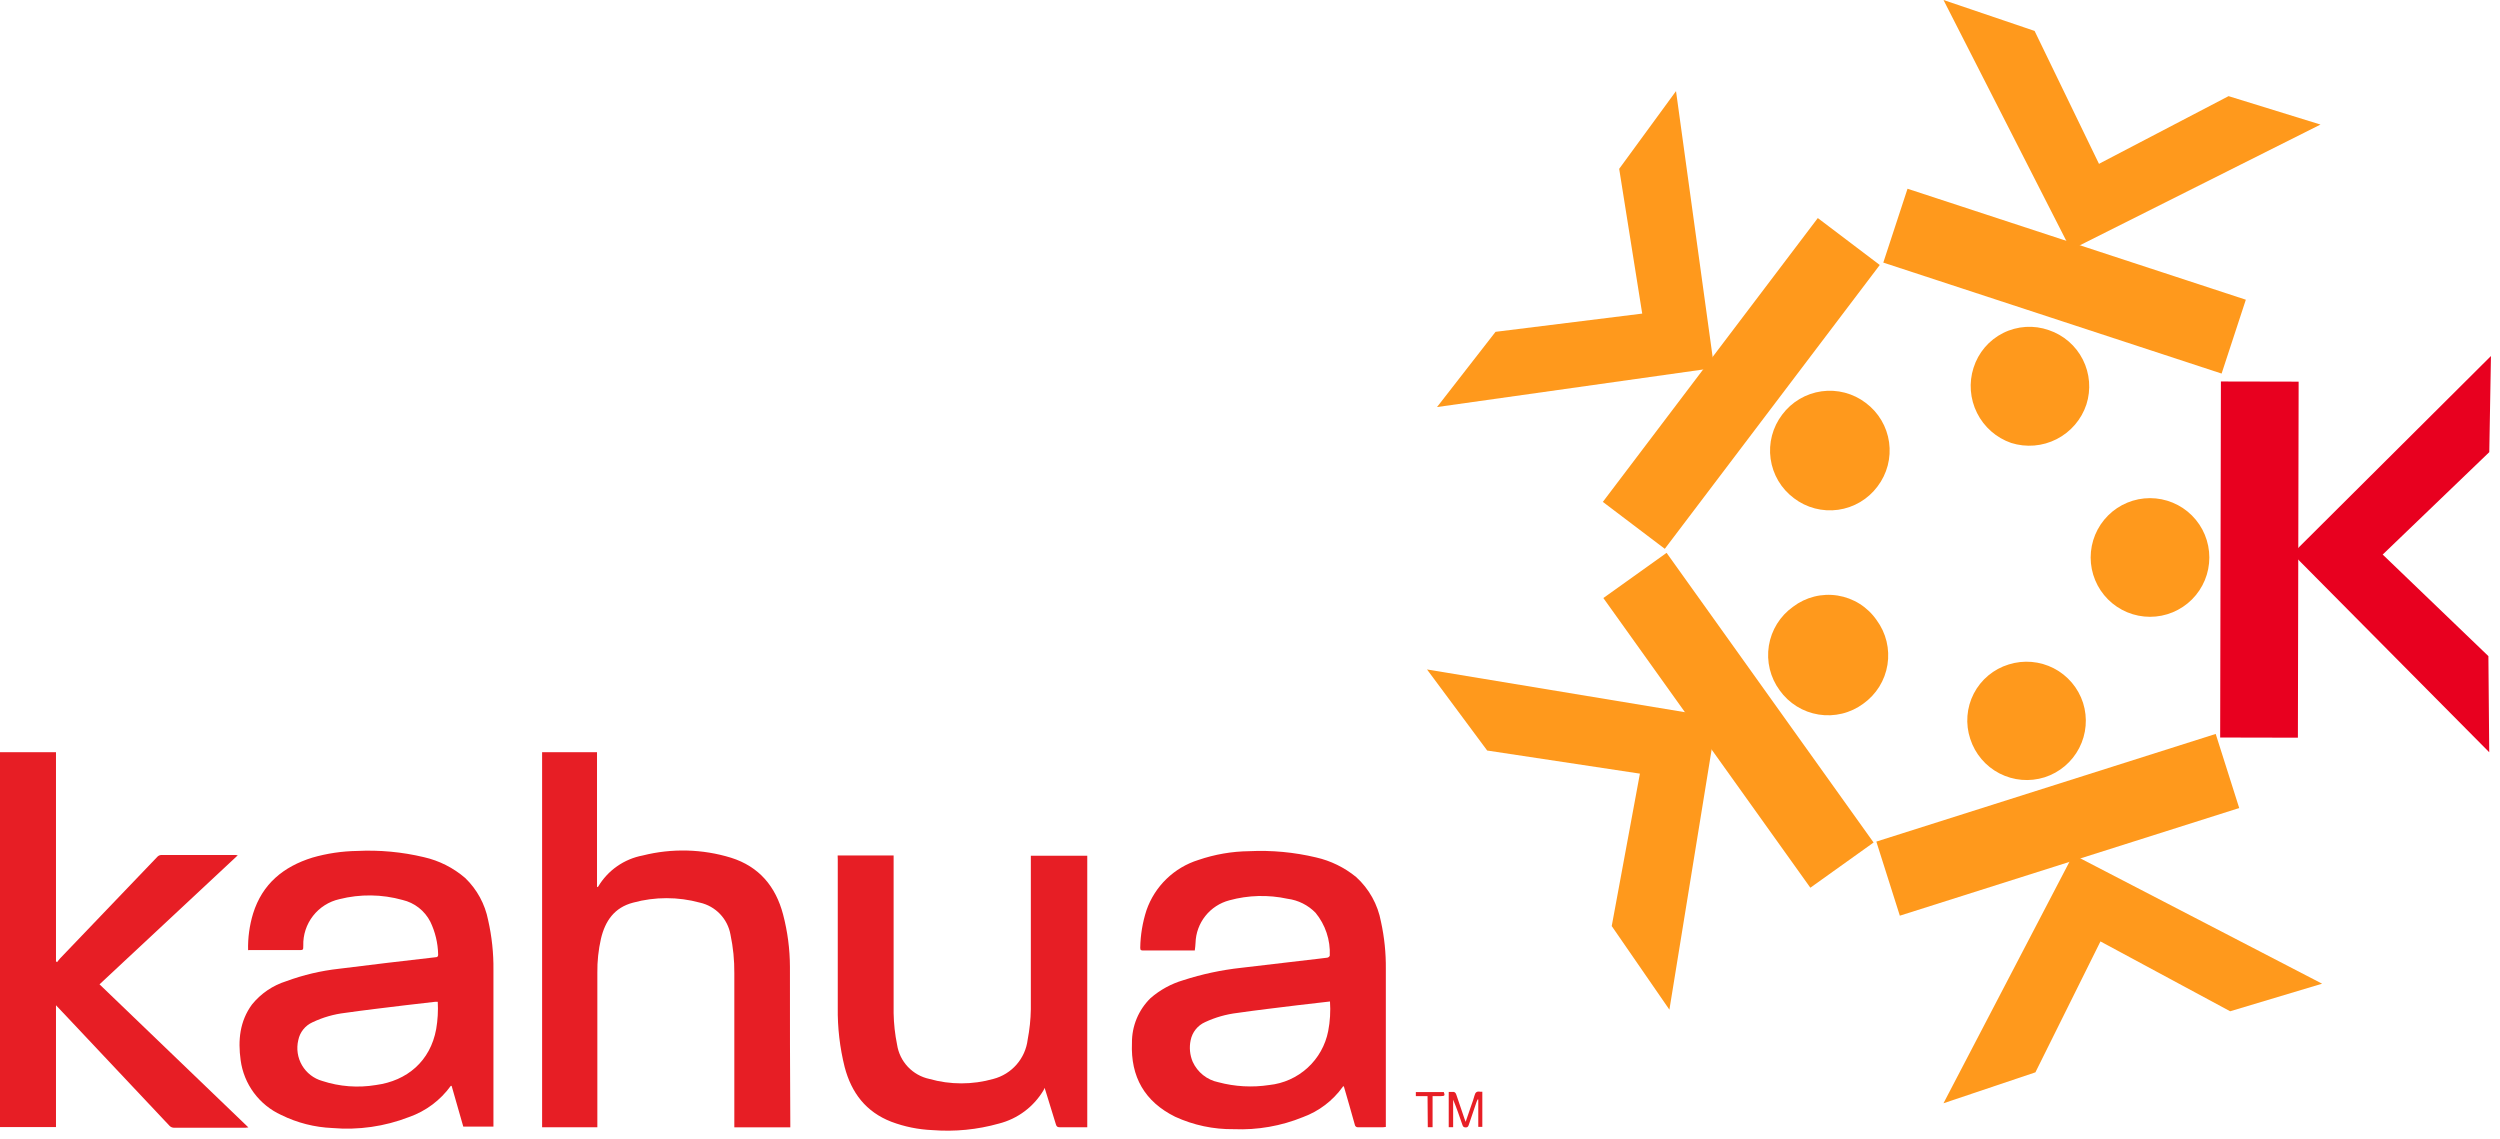 <?xml version="1.0" encoding="UTF-8"?>
<svg viewBox="0 0 226 103" xmlns="http://www.w3.org/2000/svg">
<path d="m39.574 90.562c-0.077-0.006-0.154-0.006-0.231 0l-2.778 0.321c-1.788 0.219-3.577 0.427-5.359 0.68-1.028 0.12-2.029 0.409-2.964 0.855-0.325 0.148-0.611 0.37-0.833 0.65-0.222 0.28-0.374 0.608-0.444 0.958-0.185 0.775-0.064 1.591 0.338 2.279 0.403 0.688 1.055 1.193 1.821 1.41 1.566 0.515 3.233 0.643 4.859 0.371 2.812-0.377 4.921-2.154 5.449-5.061 0.14-0.819 0.187-1.651 0.141-2.48v0.017zm-17.146-4.639c-0.029-1.128 0.123-2.254 0.45-3.335 0.838-2.688 2.744-4.246 5.365-5.061 1.315-0.379 2.675-0.581 4.043-0.602 2.028-0.098 4.059 0.091 6.034 0.562 1.38 0.313 2.662 0.96 3.734 1.884 1.067 1.028 1.792 2.359 2.075 3.813 0.334 1.476 0.495 2.986 0.478 4.499v13.873 0.287h-2.727c-0.349-1.22-0.703-2.446-1.052-3.678h-0.079c-0.939 1.298-2.251 2.28-3.762 2.812-2.208 0.86-4.585 1.2-6.945 0.996-1.602-0.067-3.173-0.468-4.611-1.176-0.984-0.448-1.837-1.139-2.481-2.007-0.643-0.869-1.055-1.887-1.197-2.958-0.247-1.788-0.084-3.509 1.024-5.022 0.802-0.993 1.88-1.727 3.099-2.109 1.538-0.568 3.139-0.945 4.769-1.125 2.902-0.371 5.809-0.703 8.717-1.04 0.174 0 0.259-0.068 0.247-0.259-0.023-1.025-0.264-2.034-0.709-2.958-0.251-0.489-0.605-0.919-1.038-1.258-0.433-0.339-0.935-0.58-1.47-0.705-1.864-0.521-3.832-0.547-5.708-0.073-0.947 0.212-1.79 0.747-2.386 1.512-0.596 0.765-0.908 1.714-0.881 2.683 0 0.41 0 0.41-0.422 0.41h-4.544l-0.022 0.034z" fill="#E71E25"/>
<path d="m120.23 90.534-3.008 0.349c-1.789 0.225-3.583 0.427-5.365 0.686-1.007 0.12-1.989 0.399-2.908 0.827-0.336 0.148-0.631 0.375-0.86 0.662s-0.385 0.625-0.456 0.985c-0.136 0.65-0.072 1.327 0.186 1.94 0.213 0.469 0.534 0.881 0.936 1.203 0.403 0.322 0.876 0.543 1.381 0.647 1.501 0.402 3.069 0.488 4.606 0.253 1.291-0.136 2.506-0.682 3.464-1.558 0.959-0.876 1.611-2.037 1.861-3.312 0.171-0.883 0.225-1.785 0.163-2.683zm-12.203-4.611h-4.656c-0.192 0-0.304 0-0.293-0.259 0.02-1.146 0.21-2.283 0.563-3.374 0.372-1.073 0.99-2.044 1.806-2.834 0.815-0.79 1.805-1.378 2.889-1.716 1.48-0.507 3.031-0.775 4.595-0.793 2.028-0.097 4.059 0.092 6.034 0.562 1.33 0.302 2.571 0.909 3.627 1.771 1.174 1.066 1.964 2.489 2.25 4.049 0.306 1.398 0.453 2.826 0.438 4.257v13.964 0.326c-0.082 0.014-0.164 0.023-0.247 0.028h-2.25c-0.035 6e-3 -0.072 4e-3 -0.107-5e-3 -0.036-9e-3 -0.069-0.025-0.097-0.047-0.029-0.022-0.054-0.05-0.071-0.081-0.018-0.032-0.03-0.067-0.034-0.103-0.32-1.153-0.652-2.3-0.99-3.464-0.045 0-0.09 0-0.106 0.056-0.894 1.244-2.14 2.193-3.577 2.722-1.985 0.811-4.122 1.185-6.265 1.096-1.829 0.024-3.641-0.36-5.303-1.124-2.756-1.367-4.032-3.611-3.903-6.67-8e-3 -0.756 0.137-1.505 0.427-2.203 0.29-0.698 0.719-1.33 1.26-1.857 0.853-0.739 1.854-1.287 2.936-1.608 1.707-0.554 3.468-0.931 5.252-1.125 2.008-0.242 4.021-0.472 6.035-0.709 0.562-0.068 1.169-0.129 1.748-0.208 0.085 0 0.231-0.129 0.225-0.191 0.063-1.402-0.394-2.777-1.282-3.863-0.677-0.698-1.571-1.146-2.536-1.271-1.74-0.378-3.546-0.33-5.264 0.141-0.856 0.226-1.616 0.722-2.166 1.415-0.551 0.693-0.862 1.546-0.887 2.431 0 0.225-0.045 0.444-0.068 0.686" fill="#E71E25"/>
<path d="m53.97 68v12.198c0.062-0.028 0.101-0.034 0.107-0.051 0.433-0.728 1.016-1.355 1.711-1.839 0.694-0.485 1.484-0.816 2.316-0.973 2.629-0.662 5.388-0.592 7.98 0.203 2.536 0.798 4.038 2.592 4.707 5.129 0.407 1.549 0.615 3.144 0.619 4.746 0 4.735 0 9.47 0.034 14.211v0.287h-5.061v-0.389-13.541c0.011-1.175-0.106-2.348-0.349-3.498-0.125-0.699-0.454-1.346-0.945-1.859-0.491-0.513-1.123-0.87-1.816-1.026-1.977-0.54-4.063-0.54-6.04 0-1.687 0.439-2.525 1.648-2.907 3.262-0.229 1.009-0.339 2.042-0.326 3.076v13.969h-4.994v-33.905h4.966z" fill="#E71E25"/>
<path d="m5.061 90.872v11.017h-5.061v-33.888h5.061v18.907l0.101 0.068c0.09-0.112 0.174-0.236 0.276-0.343 2.924-3.059 5.854-6.12 8.79-9.183 0.087-0.092 0.205-0.148 0.332-0.158h6.748c0.062 0.006 0.124 0.016 0.185 0.028l-12.496 11.663 13.457 12.935c-0.124 0-0.197 0.028-0.264 0.028h-6.484c-0.145-7e-3 -0.282-0.069-0.382-0.175-3.104-3.291-6.203-6.583-9.296-9.875l-0.928-0.979" fill="#E71E25"/>
<path d="m75.722 77.335h5.061v0.41 13.845c0.018 0.96 0.123 1.916 0.315 2.857 0.115 0.749 0.456 1.446 0.976 1.997 0.52 0.551 1.196 0.932 1.937 1.09 1.893 0.537 3.899 0.537 5.792 0 0.813-0.213 1.543-0.665 2.095-1.298 0.553-0.633 0.902-1.417 1.003-2.251 0.174-0.905 0.27-1.823 0.287-2.744v-13.446-0.439h5.101v24.547h-0.247-2.249c-0.219 0-0.287-0.079-0.343-0.27-0.292-0.975-0.59-1.942-0.894-2.902-0.028-0.096-0.056-0.185-0.124-0.388-0.045 0.107-0.056 0.146-0.079 0.186-0.441 0.749-1.026 1.404-1.72 1.926-0.695 0.522-1.486 0.901-2.329 1.116-1.955 0.55-3.992 0.75-6.017 0.591-1.268-0.053-2.519-0.307-3.706-0.754-2.3-0.889-3.61-2.615-4.223-4.943-0.44-1.761-0.65-3.572-0.624-5.387v-13.39l-0.011-0.354z" fill="#E71E25"/>
<path d="m132.5 101.4c0.18-0.528 0.344-0.995 0.501-1.462 0.101-0.298 0.219-0.591 0.292-0.894 0.074-0.304 0.22-0.405 0.506-0.354 0.068 0.006 0.136 0.006 0.203 0v3.177h-0.366v-2.474h-0.061c-0.036 0.067-0.066 0.136-0.09 0.208-0.237 0.68-0.462 1.361-0.692 2.041-0.051 0.146-0.079 0.276-0.293 0.276-0.213 0-0.253-0.096-0.309-0.259-0.253-0.753-0.517-1.507-0.827-2.249v2.491h-0.399v-3.189c0.113 0.009 0.225 0.009 0.338 0 0.202-0.028 0.286 0.068 0.348 0.247 0.236 0.72 0.484 1.434 0.731 2.154l0.118 0.309" fill="#E71E25"/>
<path d="m129.05 99.093h-1.058v-0.371h2.531c0.112 0.315 0.079 0.36-0.247 0.366h-0.771v2.812h-0.433l-0.022-2.806z" fill="#E71E25"/>
<path d="m200.3 66.348-30.68 9.732 2.125 6.698 30.68-9.732-2.125-6.698z" fill="#FF991C"/>
<path d="m189.82 85.073-2.493-7.858 22.591 11.711-8.311 2.493-11.787-6.347z" fill="#FF991C"/>
<path d="m189.97 84.926-2.494-7.782-11.786 22.591 8.311-2.796 5.969-12.013z" fill="#FF991C"/>
<path d="m188.31 63.542c0.427 1.353 0.302 2.82-0.35 4.08-0.651 1.26-1.775 2.211-3.125 2.645-1.353 0.427-2.82 0.302-4.08-0.349-1.26-0.651-2.211-1.775-2.645-3.126-0.222-0.669-0.308-1.377-0.253-2.08 0.055-0.703 0.25-1.388 0.574-2.015 0.324-0.627 0.77-1.182 1.312-1.634 0.541-0.452 1.168-0.79 1.842-0.996 1.353-0.427 2.82-0.302 4.08 0.349 1.26 0.651 2.211 1.775 2.645 3.126z" fill="#FF991C"/>
<path d="m200.77 34.485-0.067 32.187 7.027 0.015 0.067-32.186-7.027-0.015z" fill="#E8001F"/>
<path d="m215.36 50.166h-8.236l18.058-17.982-0.151 8.689-9.671 9.293z" fill="#E8001F"/>
<path d="m215.28 50.019-8.16-0.075 17.907 18.058-0.076-8.689-9.671-9.293z" fill="#E8001F"/>
<path d="m194.36 45.032c1.422 0 2.787 0.565 3.793 1.571 1.006 1.006 1.571 2.37 1.571 3.793 0 0.704-0.138 1.402-0.408 2.053-0.27 0.651-0.665 1.242-1.163 1.74-0.498 0.498-1.09 0.893-1.74 1.163-0.651 0.27-1.349 0.408-2.053 0.408-0.705 0-1.402-0.139-2.053-0.408s-1.242-0.665-1.74-1.163c-0.499-0.498-0.894-1.09-1.163-1.74-0.27-0.651-0.409-1.348-0.409-2.053 0-1.423 0.566-2.787 1.572-3.793 1.006-1.006 2.37-1.571 3.793-1.571z" fill="#FF991C"/>
<path d="m150.66 49.977-5.717 4.085 18.714 26.187 5.716-4.085-18.713-26.187z" fill="#FF991C"/>
<path d="m148.27 69.815 6.95-5.062-4.306 26.52-5.214-7.556 2.57-13.902z" fill="#FF991C"/>
<path d="m148.42 69.963 7.026-5.062-26.444-4.382 5.44 7.329 13.978 2.115z" fill="#FF991C"/>
<path d="m168.44 63.616c-0.574 0.423-1.225 0.727-1.917 0.895-0.693 0.168-1.411 0.197-2.114 0.084-0.704-0.113-1.378-0.364-1.983-0.74-0.605-0.376-1.129-0.868-1.542-1.449-0.423-0.573-0.727-1.225-0.895-1.917s-0.197-1.411-0.084-2.114c0.112-0.703 0.364-1.377 0.739-1.982 0.376-0.605 0.869-1.129 1.449-1.542 0.57-0.433 1.221-0.746 1.914-0.92 0.694-0.174 1.416-0.205 2.123-0.092 0.706 0.113 1.382 0.368 1.987 0.75 0.605 0.382 1.126 0.882 1.532 1.471 0.422 0.573 0.727 1.225 0.895 1.917 0.168 0.692 0.197 1.411 0.084 2.114-0.112 0.703-0.364 1.377-0.739 1.982-0.376 0.605-0.869 1.129-1.449 1.542z" fill="#FF991C"/>
<path d="m164.33 19.713-19.433 25.658 5.601 4.242 19.433-25.658-5.601-4.242z" fill="#FF991C"/>
<path d="m148.57 28.335 6.498 4.911-25.16 3.551 5.289-6.8 13.373-1.662z" fill="#FF991C"/>
<path d="m148.49 28.56 6.498 4.911-3.476-25.235-5.138 7.027 2.116 13.298z" fill="#FF991C"/>
<path d="m162.17 45.035c-0.569-0.424-1.048-0.957-1.41-1.567-0.361-0.611-0.598-1.287-0.696-1.989-0.099-0.703-0.057-1.418 0.123-2.104 0.18-0.686 0.495-1.33 0.925-1.894 0.424-0.569 0.957-1.048 1.568-1.409 0.61-0.361 1.286-0.598 1.989-0.697 0.703-0.098 1.418-0.056 2.104 0.124 0.687 0.18 1.331 0.494 1.895 0.925 0.569 0.424 1.047 0.957 1.409 1.567 0.362 0.611 0.598 1.287 0.697 1.99 0.098 0.703 0.056 1.418-0.124 2.104-0.18 0.686-0.494 1.33-0.924 1.894-0.425 0.569-0.957 1.048-1.568 1.409-0.61 0.362-1.287 0.598-1.99 0.697-0.702 0.098-1.418 0.056-2.104-0.124-0.686-0.18-1.33-0.494-1.894-0.925z" fill="#FF991C"/>
<path d="m172.44 17.062-2.19 6.677 30.583 10.032 2.19-6.677-30.583-10.032z" fill="#FF991C"/>
<path d="m189.82 14.96-2.569 7.707-11.559-22.667 8.235 2.796 5.893 12.164z" fill="#FF991C"/>
<path d="m189.6 14.887-2.569 7.782 22.742-11.409-8.311-2.569-11.862 6.196z" fill="#FF991C"/>
<path d="m178.41 33.242c0.213-0.676 0.56-1.303 1.02-1.843 0.461-0.54 1.025-0.981 1.659-1.298s1.326-0.503 2.034-0.548 1.418 0.054 2.087 0.289c1.337 0.449 2.443 1.406 3.079 2.665 0.636 1.258 0.752 2.717 0.321 4.06-0.45 1.356-1.416 2.481-2.688 3.131-1.272 0.65-2.749 0.774-4.112 0.344-1.343-0.465-2.45-1.437-3.085-2.708-0.636-1.271-0.749-2.74-0.315-4.093z" fill="#FF991C"/>
</svg>
